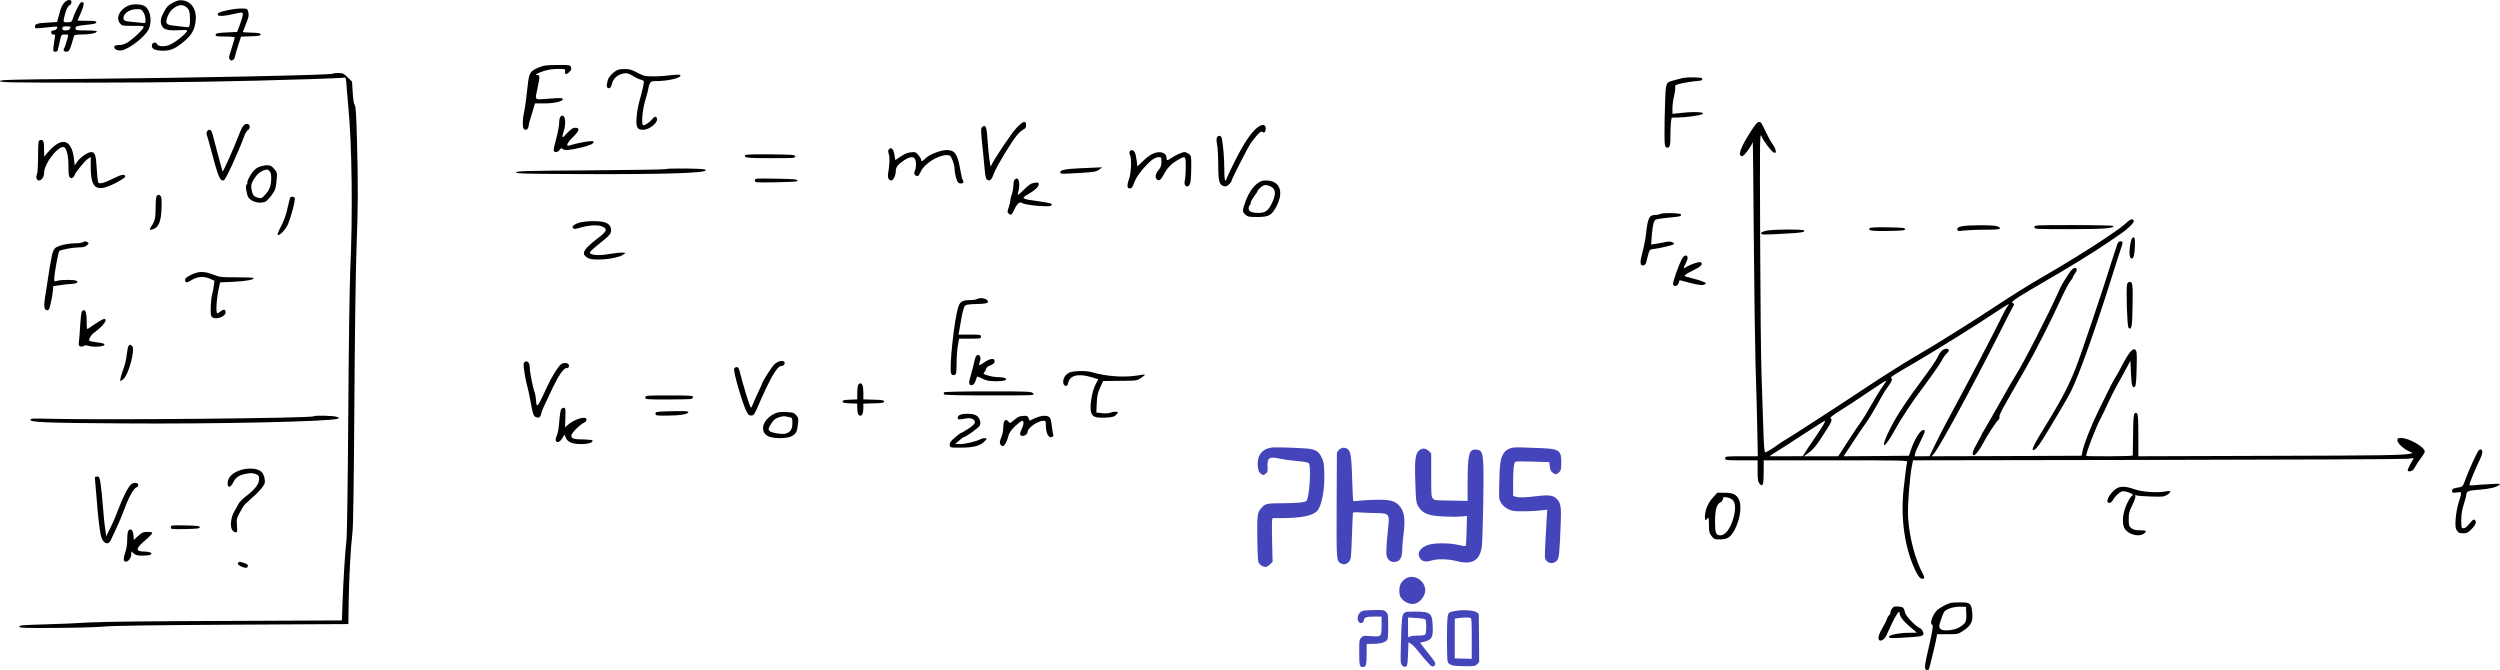 <?xml version="1.0" encoding="UTF-8" standalone="no"?>
<svg
   version="1.0"
   width="2465.696pt"
   height="660.997pt"
   viewBox="0 0 2465.696 660.997"
   preserveAspectRatio="xMidYMid"
   id="svg73"
   sodipodi:docname="997.svg"
   inkscape:version="1.3.2 (091e20e, 2023-11-25)"
   xmlns:inkscape="http://www.inkscape.org/namespaces/inkscape"
   xmlns:sodipodi="http://sodipodi.sourceforge.net/DTD/sodipodi-0.dtd"
   xmlns="http://www.w3.org/2000/svg"
   xmlns:svg="http://www.w3.org/2000/svg">
  <defs
     id="defs73" />
  <sodipodi:namedview
     id="namedview73"
     pagecolor="#ffffff"
     bordercolor="#000000"
     borderopacity="0.25"
     inkscape:showpageshadow="2"
     inkscape:pageopacity="0.0"
     inkscape:pagecheckerboard="0"
     inkscape:deskcolor="#d1d1d1"
     inkscape:document-units="pt"
     inkscape:zoom="0.20714345"
     inkscape:cx="1641.3746"
     inkscape:cy="439.30909"
     inkscape:current-layer="svg73" />
  <g
     transform="matrix(0.1,0,0,-0.1,-33.5,673.003)"
     fill="#000000"
     stroke="none"
     id="g65">
    <path
       d="m 973,6708 c -28,-31 -37,-51 -57,-129 l -18,-66 -91,-6 c -106,-6 -127,-12 -127,-38 0,-22 -4,-22 119,-9 52,6 96,9 98,7 11,-11 -12,-37 -33,-37 -17,0 -24,-6 -24,-20 0,-14 7,-20 21,-20 19,0 20,-4 15,-32 -4,-18 -9,-57 -13,-85 -5,-49 -4,-53 16,-53 12,0 23,6 25,13 2,6 9,37 16,67 20,93 18,90 56,90 32,0 35,-2 29,-22 -19,-71 -30,-104 -38,-115 -12,-16 0,-33 22,-33 25,0 35,15 55,85 10,33 19,66 22,73 2,8 28,12 82,12 79,0 142,14 142,31 0,5 -47,9 -105,9 -98,0 -105,1 -105,20 0,22 9,25 125,37 61,6 80,12 80,23 0,12 -17,15 -93,15 -50,0 -92,1 -92,2 0,1 15,37 34,81 34,79 34,107 2,100 -15,-2 -65,-104 -90,-180 -4,-13 -16,-18 -46,-18 -45,0 -45,-1 -25,76 14,56 28,82 53,97 6,4 12,17 12,27 0,28 -41,26 -67,-2 z m 57,-242 c 0,-23 -17,-36 -46,-36 -27,0 -34,4 -34,20 0,17 7,20 40,20 22,0 40,-2 40,-4 z"
       id="path1" />
    <path
       d="m 2040,6703 c -46,-24 -60,-38 -87,-88 -35,-64 -40,-99 -22,-139 18,-38 57,-49 163,-44 93,4 94,4 80,-17 -27,-39 -129,-115 -176,-131 -52,-17 -106,-12 -115,12 -7,19 -39,18 -47,-1 -16,-43 21,-65 106,-65 79,0 123,20 210,93 76,65 103,114 113,204 12,105 -40,187 -126,199 -36,5 -54,1 -99,-23 z m 136,-46 c 23,-20 28,-34 32,-85 2,-34 1,-73 -2,-87 -6,-24 -10,-26 -44,-21 -20,3 -68,8 -105,12 -83,8 -95,22 -71,86 20,51 39,74 79,99 41,25 78,24 111,-4 z"
       id="path2" />
    <path
       d="m 1595,6672 c -84,-40 -119,-120 -76,-173 18,-23 26,-24 129,-24 107,0 110,-1 100,-20 -14,-28 -95,-104 -148,-139 -32,-21 -58,-30 -90,-30 -34,-1 -46,-5 -48,-18 -4,-23 34,-41 72,-35 73,12 227,131 265,204 37,73 24,181 -27,226 -31,28 -126,33 -177,9 z m 155,-64 c 11,-18 20,-50 20,-71 0,-37 0,-37 -37,-32 -21,2 -68,7 -105,10 -54,5 -68,10 -73,25 -15,48 52,100 128,100 43,0 49,-3 67,-32 z"
       id="path3" />
    <path
       d="m 2582,6630 c -86,-18 -109,-30 -97,-50 7,-12 71,-8 145,10 92,21 100,21 100,-3 0,-12 -13,-56 -28,-97 l -28,-75 -104,-5 c -90,-4 -105,-8 -108,-22 -3,-16 6,-18 92,-18 53,0 96,-4 96,-9 0,-8 -17,-65 -47,-160 -12,-39 -12,-46 1,-59 12,-13 18,-13 30,-2 9,7 16,17 16,23 0,6 14,55 31,109 l 31,97 97,3 c 77,2 96,6 96,18 0,12 -18,16 -87,18 -49,1 -88,4 -88,6 0,2 14,39 31,81 27,65 30,84 23,114 -9,36 -10,36 -64,37 -30,1 -92,-6 -138,-16 z"
       id="path4" />
    <path
       d="m 5642,6062 c -79,-34 -90,-52 -103,-180 -12,-118 -25,-212 -38,-272 -13,-56 -13,-131 -2,-148 15,-24 46,-10 49,23 2,17 7,41 12,55 5,14 18,58 30,98 l 21,72 h 87 c 100,0 187,19 187,41 0,15 -12,15 -177,3 -103,-7 -98,-17 -68,125 21,97 20,111 -8,111 -29,0 0,18 65,39 42,14 88,21 139,21 76,0 76,0 72,-25 -6,-31 14,-33 42,-5 21,21 23,29 14,54 -5,14 -26,16 -133,15 -113,-1 -132,-3 -189,-27 z"
       id="path5" />
    <path
       d="m 6430,6042 c -43,-19 -90,-67 -100,-101 -16,-57 -13,-81 10,-81 15,0 22,11 31,45 13,53 58,91 116,101 33,5 48,1 89,-24 27,-17 61,-34 77,-37 15,-4 29,-10 31,-14 6,-9 -16,-108 -42,-196 -12,-38 -24,-109 -28,-158 -8,-104 4,-127 66,-127 61,0 149,74 134,113 -9,24 -22,21 -51,-13 -28,-33 -77,-63 -87,-53 -17,18 -4,153 24,247 17,55 30,107 30,116 0,9 6,28 13,43 11,24 18,27 62,27 130,1 264,35 238,61 -4,4 -47,3 -98,-3 -50,-7 -127,-12 -173,-11 -75,0 -90,4 -152,37 -55,29 -80,36 -122,35 -29,0 -60,-3 -68,-7 z"
       id="path6" />
    <path
       d="m 3617,6003 c -14,-13 -1401,-42 -2457,-51 -724,-6 -825,-9 -825,-22 0,-13 103,-15 865,-15 804,0 1464,11 2210,35 168,6 312,12 321,15 14,5 17,-9 23,-97 4,-57 11,-141 16,-188 37,-366 45,-1095 19,-1625 -6,-132 -15,-764 -19,-1405 -5,-713 -12,-1198 -18,-1250 -13,-99 -30,-383 -39,-622 l -6,-167 -1151,-5 c -708,-2 -1222,-8 -1336,-15 -102,-7 -300,-15 -440,-19 -217,-6 -255,-9 -255,-22 0,-13 45,-15 355,-13 195,1 416,7 490,14 91,8 508,14 1268,18 l 1133,6 3,225 c 4,247 20,535 37,675 8,60 14,483 19,1255 4,649 13,1331 21,1540 16,443 17,620 5,1073 -7,261 -12,342 -23,352 -8,9 -15,52 -19,122 l -7,108 -44,43 c -39,38 -48,42 -92,42 -26,0 -51,-3 -54,-7 z"
       id="path7" />
    <path
       d="m 16920,5958 c -19,-5 -53,-14 -75,-20 -62,-16 -69,-22 -79,-69 -5,-24 -10,-164 -13,-310 -3,-231 -2,-267 12,-279 12,-10 18,-10 30,0 12,10 15,36 15,114 0,55 3,118 6,139 l 7,37 61,1 c 33,0 100,6 148,13 195,27 80,56 -129,31 l -73,-8 v 58 c 0,31 7,85 16,118 8,34 14,71 11,84 -3,19 2,24 32,33 46,13 144,29 196,32 28,2 40,8 40,18 0,12 -17,15 -85,17 -47,1 -101,-3 -120,-9 z"
       id="path8" />
    <path
       d="m 5862,5578 c -7,-7 -12,-33 -12,-58 0,-25 -10,-82 -21,-126 -32,-120 -36,-138 -32,-151 7,-21 41,-15 57,9 12,17 18,20 28,10 18,-18 72,-14 181,12 95,23 127,38 127,58 0,17 -141,-6 -242,-38 -36,-11 -18,30 37,83 64,62 72,93 24,93 -24,0 -41,-11 -80,-52 -53,-58 -56,-56 -34,18 24,79 17,154 -15,154 -3,0 -11,-5 -18,-12 z"
       id="path9" />
    <path
       d="m 10360,5468 c -52,-54 -238,-334 -252,-378 -6,-20 -26,139 -34,273 -7,114 -19,142 -50,116 -18,-14 -17,-35 7,-254 5,-55 13,-136 17,-179 5,-56 12,-82 23,-89 28,-17 45,-1 68,65 25,68 175,316 230,379 18,22 45,45 60,52 19,9 26,20 26,42 0,51 -29,43 -95,-27 z"
       id="path10" />
    <path
       d="m 17608,5442 c -108,-167 -139,-252 -89,-252 17,0 99,111 103,141 2,8 6,-404 10,-916 4,-511 12,-1081 17,-1265 6,-184 14,-467 17,-628 l 6,-292 h -161 c -154,0 -161,-1 -161,-20 0,-19 7,-20 160,-20 h 160 v -104 c 0,-89 3,-107 20,-127 31,-37 40,-10 40,119 v 112 h 711 c 670,0 711,-1 704,-17 -6,-18 -16,-94 -35,-265 -31,-294 10,-581 116,-805 21,-43 42,-74 54,-78 35,-11 42,4 21,43 -77,143 -135,362 -147,561 -7,99 17,409 38,508 l 11,53 2406,4 c 1323,2 2434,7 2469,11 l 63,7 -31,-56 c -37,-69 -37,-78 -3,-74 19,2 32,14 48,43 11,22 38,62 58,88 20,27 37,55 37,63 0,44 -155,134 -231,134 -35,0 -39,-3 -39,-24 0,-28 64,-86 121,-110 33,-14 33,-14 9,-20 -72,-16 -247,-19 -1415,-22 l -1270,-4 v 204 c 0,151 -3,208 -12,217 -10,10 -16,10 -25,1 -10,-10 -14,-68 -15,-210 -1,-108 -2,-200 -3,-204 0,-5 -103,-8 -230,-8 -126,0 -230,1 -230,3 2,41 96,283 144,372 18,33 51,102 74,153 23,51 62,130 88,175 26,45 66,117 89,161 l 42,78 5,-122 c 5,-123 16,-156 40,-132 9,9 14,66 16,180 4,146 2,169 -12,181 -14,12 -20,10 -46,-15 -16,-16 -53,-74 -81,-129 -28,-55 -59,-111 -69,-125 -20,-30 -61,-110 -168,-330 -78,-161 -142,-325 -159,-405 l -8,-40 -739,-3 -740,-2 21,22 c 53,60 377,655 648,1193 66,132 127,250 135,263 14,21 13,24 -3,33 -15,9 -7,17 58,60 41,27 153,93 248,148 224,129 498,297 617,379 52,36 118,81 145,99 63,43 125,103 125,120 0,30 -32,25 -68,-10 -20,-19 -59,-51 -87,-70 -27,-18 -93,-63 -145,-99 -113,-78 -424,-269 -640,-393 -85,-49 -252,-153 -370,-231 -284,-187 -642,-412 -865,-541 -99,-58 -297,-183 -440,-278 -303,-201 -789,-516 -825,-535 -14,-7 -43,-26 -65,-42 -70,-50 -115,-78 -129,-78 -10,0 -14,53 -20,238 -4,130 -12,359 -17,507 -6,149 -12,752 -14,1340 -4,1060 -4,1070 15,1028 20,-46 93,-143 117,-156 35,-20 28,29 -11,84 -14,19 -41,68 -61,109 -51,106 -50,105 -71,107 -14,2 -34,-20 -76,-85 z m 2530,-1729 c -9,-10 -27,-40 -40,-68 -86,-177 -372,-726 -536,-1025 -40,-74 -101,-192 -135,-262 l -62,-127 -74,-1 h -73 l 6,28 c 3,15 26,68 51,117 51,102 54,118 24,113 -27,-4 -83,-95 -113,-184 l -24,-69 -322,-3 -323,-2 16,22 c 9,13 47,70 84,128 37,58 92,139 123,181 30,42 81,126 113,185 32,60 71,127 88,149 49,66 63,96 49,105 -15,9 -3,18 245,162 197,115 590,360 780,487 121,80 151,96 123,64 z m -1235,-795 c -22,-29 -72,-111 -112,-182 -40,-71 -85,-145 -100,-165 -16,-20 -62,-88 -103,-151 -40,-63 -85,-132 -98,-152 l -25,-38 h -169 -169 l 39,29 c 61,45 81,70 197,253 39,63 43,78 27,94 -7,7 26,32 98,77 60,37 185,119 277,182 93,63 170,113 173,111 2,-3 -14,-28 -35,-58 z m -586,-380 c -14,-24 -53,-83 -87,-133 -34,-49 -74,-109 -88,-132 l -27,-42 -165,-1 h -164 l 69,45 c 39,25 83,53 98,62 16,10 106,68 200,130 95,62 176,112 180,113 5,0 -2,-19 -16,-42 z"
       id="path11" />
    <path
       d="m 19482,3267 c -11,-12 -29,-40 -38,-62 -9,-22 -75,-119 -147,-215 -158,-211 -251,-353 -316,-480 -50,-96 -76,-170 -61,-170 12,0 55,60 96,136 72,131 170,280 308,464 76,102 149,208 163,235 13,28 36,60 50,71 14,12 22,27 19,33 -12,19 -51,12 -74,-12 z"
       id="path12" />
    <path
       d="m 2737,5492 c -10,-11 -26,-41 -36,-68 -59,-154 -168,-399 -171,-384 -1,3 -10,37 -21,75 -11,39 -31,112 -44,164 -14,51 -30,111 -35,132 -8,28 -16,39 -30,39 -19,0 -36,-32 -26,-49 3,-5 19,-60 35,-122 79,-300 96,-341 135,-326 18,7 144,281 203,442 8,21 23,45 34,53 26,18 21,56 -7,60 -11,2 -28,-6 -37,-16 z"
       id="path13" />
    <path
       d="m 12737,5473 c -61,-47 -134,-155 -223,-332 -46,-93 -84,-174 -84,-180 0,-6 -4,-11 -10,-11 -6,0 -10,44 -10,113 0,102 -12,246 -25,305 -7,30 -43,30 -50,-1 -3,-12 -1,-43 4,-67 6,-25 11,-112 11,-193 0,-163 10,-202 56,-213 18,-5 32,0 50,17 13,12 24,27 24,32 0,16 158,325 191,375 18,26 48,64 67,84 28,30 38,35 50,26 18,-15 33,7 30,42 -4,35 -36,37 -81,3 z"
       id="path14" />
    <path
       d="m 716,5334 c -3,-9 -6,-81 -6,-160 0,-83 -5,-154 -11,-165 -14,-26 -2,-59 21,-59 26,0 50,37 50,76 0,86 126,254 190,254 29,0 50,-78 50,-186 0,-78 3,-104 15,-114 12,-10 18,-10 30,0 8,7 15,17 15,22 0,17 102,143 131,161 l 29,19 v -97 c 0,-220 56,-257 247,-159 51,27 93,54 93,61 0,29 -35,24 -113,-15 -95,-48 -141,-60 -153,-41 -5,8 -11,68 -15,135 -7,134 -17,164 -55,164 -33,0 -108,-52 -138,-96 l -24,-35 -7,62 c -19,161 -88,210 -187,135 -25,-19 -59,-52 -76,-73 l -31,-38 -1,67 c 0,79 -6,98 -30,98 -10,0 -21,-7 -24,-16 z"
       id="path15" />
    <path
       d="m 9101,5256 c -8,-9 -8,-21 0,-45 11,-30 8,-106 -7,-194 -7,-39 7,-67 32,-67 19,0 44,52 44,92 0,40 20,65 82,107 53,36 92,40 108,12 13,-26 13,-84 -2,-116 -9,-21 -9,-29 4,-42 20,-19 34,-11 52,30 32,78 169,167 257,167 34,0 38,-3 58,-49 11,-27 21,-66 21,-87 0,-40 18,-112 33,-131 11,-16 43,-17 52,-3 4,6 2,17 -4,24 -6,7 -17,52 -25,102 -25,152 -53,194 -133,194 -58,0 -169,-42 -207,-79 -35,-34 -46,-38 -46,-17 0,8 -12,29 -27,46 -24,30 -31,32 -73,28 -32,-3 -64,-16 -101,-41 l -54,-36 -7,45 c -9,65 -33,89 -57,60 z"
       id="path16" />
    <path
       d="m 11476,5234 c -3,-8 -1,-24 4,-34 18,-33 12,-175 -10,-237 -23,-65 -19,-96 13,-91 14,2 25,16 35,48 17,51 61,116 124,182 52,55 89,78 123,78 23,0 25,-3 25,-46 0,-35 -6,-54 -25,-76 -33,-40 -42,-76 -22,-95 23,-24 40,-11 75,55 33,61 74,101 145,141 65,36 67,33 67,-77 0,-53 -4,-111 -9,-129 -12,-40 8,-74 35,-58 21,14 27,54 28,188 1,103 0,110 -23,128 -13,10 -32,19 -43,19 -22,0 -90,-30 -133,-60 -38,-26 -45,-25 -45,3 0,56 -73,74 -145,36 -22,-11 -63,-43 -91,-71 l -51,-49 -7,55 c -3,30 -11,67 -18,81 -13,28 -43,33 -52,9 z"
       id="path17" />
    <path
       d="m 7685,5200 c -16,-26 15,-30 251,-30 228,0 245,1 242,18 -3,16 -24,17 -245,20 -156,1 -244,-1 -248,-8 z"
       id="path18" />
    <path
       d="m 2884,5081 c -30,-14 -51,-34 -78,-77 -20,-33 -35,-67 -32,-76 2,-10 -1,-18 -6,-18 -16,0 -2,-97 17,-127 30,-45 115,-66 167,-42 27,13 86,89 98,127 5,15 11,57 14,94 6,64 5,68 -25,102 -26,31 -37,36 -73,36 -22,0 -59,-9 -82,-19 z m 108,-38 c 13,-11 18,-30 18,-67 0,-75 -15,-118 -58,-164 -36,-39 -40,-41 -73,-32 -43,12 -55,29 -64,86 -5,37 -2,52 18,87 38,65 76,94 136,106 3,1 13,-6 23,-16 z"
       id="path19" />
    <path
       d="m 10975,5070 c -138,-6 -191,-19 -182,-43 4,-13 18,-13 187,-3 151,9 170,13 200,36 l 25,20 -45,-2 c -25,-1 -108,-4 -185,-8 z"
       id="path20" />
    <path
       d="m 6906,5063 c -4,-5 -339,-10 -744,-13 -646,-4 -737,-7 -737,-20 0,-13 84,-15 685,-17 765,-3 1185,10 1185,37 0,13 -29,15 -191,18 -104,1 -194,-1 -198,-5 z"
       id="path21" />
    <path
       d="m 7780,4950 c 0,-21 2,-21 204,-18 112,2 208,6 212,11 18,18 -20,22 -212,25 -202,3 -204,3 -204,-18 z"
       id="path22" />
    <path
       d="m 10342,4958 c -7,-7 -12,-32 -12,-57 -1,-26 -7,-64 -15,-86 -8,-22 -15,-49 -15,-61 0,-11 -7,-42 -16,-68 -15,-43 -15,-49 -1,-63 20,-20 34,-10 53,35 8,20 24,47 36,59 19,20 23,21 47,9 28,-14 130,-28 226,-30 47,-1 60,2 63,15 2,12 -20,18 -123,33 -179,24 -185,28 -107,72 63,36 102,73 102,97 0,17 -5,19 -41,14 -34,-4 -54,-17 -107,-69 -51,-50 -63,-58 -58,-38 28,99 10,180 -32,138 z"
       id="path23" />
    <path
       d="m 12730,4916 c -43,-34 -83,-97 -112,-176 -31,-85 -31,-98 -2,-125 25,-23 35,-25 119,-25 116,0 144,16 192,110 73,143 28,250 -105,250 -41,0 -57,-6 -92,-34 z m 158,-39 c 31,-29 28,-77 -10,-154 -36,-73 -64,-93 -132,-93 -65,0 -96,14 -96,44 0,14 5,28 10,31 6,3 10,15 10,25 0,10 16,39 35,64 19,26 35,50 35,54 0,11 41,48 60,54 25,8 64,-4 88,-25 z"
       id="path24" />
    <path
       d="m 1882,4798 c -8,-8 -12,-48 -12,-115 0,-102 -7,-133 -43,-186 -23,-34 -19,-40 20,-27 53,19 77,78 81,203 3,75 1,112 -8,122 -15,18 -22,19 -38,3 z"
       id="path25" />
    <path
       d="m 3195,4778 c -2,-7 -14,-56 -26,-108 -13,-61 -36,-123 -62,-172 -23,-42 -38,-80 -34,-84 12,-13 60,30 91,82 29,49 87,257 78,282 -2,6 -13,12 -23,12 -11,0 -22,-6 -24,-12 z"
       id="path26" />
    <path
       d="m 16710,4620 c -8,-5 -31,-10 -51,-10 -58,0 -73,-32 -90,-190 -5,-47 -21,-127 -35,-178 -27,-102 -25,-135 9,-130 14,2 24,13 29,33 33,133 28,124 78,130 61,8 172,34 189,44 11,7 9,12 -9,21 -18,9 -36,10 -74,2 -28,-6 -70,-14 -94,-17 l -42,-7 6,89 c 4,48 12,104 18,123 10,32 15,35 61,43 28,4 86,11 130,15 61,5 80,10 80,22 0,12 -18,15 -95,18 -52,1 -102,-2 -110,-8 z"
       id="path27" />
    <path
       d="m 6049,4534 c -54,-16 -78,-39 -61,-56 8,-8 25,-7 64,5 85,26 177,32 221,14 57,-24 50,-47 -40,-115 -88,-67 -128,-108 -137,-137 -7,-23 0,-35 34,-58 49,-34 285,-13 349,30 l 26,18 -30,4 c -16,1 -75,-5 -130,-14 -104,-18 -184,-13 -192,12 -3,7 26,36 63,65 130,103 147,122 146,157 -2,66 -52,91 -179,90 -48,0 -109,-7 -134,-15 z"
       id="path28" />
    <path
       d="m 19683,4498 c -33,-7 -43,-14 -43,-29 0,-19 4,-20 73,-12 39,4 134,8 210,7 140,0 168,9 112,34 -31,14 -290,14 -352,0 z"
       id="path29" />
    <path
       d="m 20400,4490 c 0,-20 7,-20 346,-20 330,0 434,7 434,31 0,5 -172,9 -390,9 -383,0 -390,0 -390,-20 z"
       id="path30" />
    <path
       d="m 18775,4479 c -16,-24 18,-29 181,-27 142,3 169,5 169,18 0,13 -27,15 -172,18 -118,2 -174,-1 -178,-9 z"
       id="path31" />
    <path
       d="m 17765,4456 c -41,-8 -60,-16 -60,-26 0,-17 13,-17 257,-3 150,8 180,14 164,31 -13,12 -297,11 -361,-2 z"
       id="path32" />
    <path
       d="m 21361,4377 c -6,-8 -15,-46 -20,-83 -8,-68 -1,-114 18,-114 19,0 29,35 32,119 4,85 -5,108 -30,78 z"
       id="path33" />
    <path
       d="m 1150,4340 c -8,-5 -43,-10 -77,-10 -77,0 -171,-24 -197,-49 -10,-11 -23,-41 -28,-68 -5,-26 -13,-70 -19,-98 -5,-27 -13,-81 -19,-120 -5,-38 -14,-97 -20,-130 -19,-112 -22,-144 -16,-169 9,-36 44,-35 51,2 3,15 10,43 15,62 5,19 12,60 15,91 l 6,57 75,11 c 41,6 89,11 107,11 18,0 39,5 47,10 13,9 13,11 0,20 -19,12 -145,13 -188,1 -31,-9 -32,-9 -32,19 0,46 39,263 49,273 14,14 130,36 192,37 42,0 63,5 80,20 21,17 22,21 9,30 -19,12 -31,12 -50,0 z"
       id="path34" />
    <path
       d="m 21218,4323 c -6,-16 -23,-68 -39,-118 -105,-338 -317,-967 -374,-1110 -79,-198 -139,-310 -351,-655 -53,-86 -78,-139 -70,-147 13,-13 49,25 98,104 98,158 245,407 276,468 83,166 250,635 422,1185 28,91 60,190 71,221 24,70 24,79 -1,79 -13,0 -25,-10 -32,-27 z"
       id="path35" />
    <path
       d="m 16921,4173 c -35,-71 -91,-232 -85,-247 10,-27 44,-19 55,12 l 10,29 106,-28 c 75,-19 114,-24 130,-18 13,5 23,11 23,14 0,10 -60,32 -135,50 -38,10 -72,19 -74,21 -8,7 28,32 92,62 68,33 88,55 70,73 -12,12 -88,-11 -140,-41 -39,-23 -39,-21 -13,30 26,51 26,80 0,80 -13,0 -26,-13 -39,-37 z"
       id="path36" />
    <path
       d="m 20776,4077 c -9,-7 -27,-29 -39,-49 -12,-19 -33,-53 -47,-74 -15,-22 -39,-68 -54,-104 -89,-204 -362,-737 -426,-830 -10,-14 -76,-128 -147,-255 -71,-126 -142,-249 -156,-272 -15,-24 -27,-45 -27,-48 0,-3 -20,-41 -45,-85 -46,-81 -56,-120 -30,-120 15,0 59,60 94,127 31,62 125,206 145,222 9,8 14,21 11,31 -5,17 24,70 254,468 93,161 251,471 341,669 40,87 85,175 101,195 16,20 29,41 29,46 0,5 9,21 21,36 32,40 14,71 -25,43 z"
       id="path37" />
    <path
       d="m 2223,4021 c -46,-22 -63,-36 -63,-50 0,-32 17,-33 62,-5 58,37 121,42 181,16 l 47,-21 -6,-48 c -3,-26 -10,-61 -15,-78 -16,-56 -22,-200 -10,-223 23,-44 141,-12 141,38 0,29 -18,33 -46,11 -15,-12 -31,-21 -35,-21 -19,0 -8,155 20,275 l 7,30 134,6 c 125,6 210,22 195,38 -4,3 -79,6 -168,6 -148,0 -167,2 -222,24 -93,37 -148,38 -222,2 z"
       id="path38" />
    <path
       d="m 21314,3926 c -11,-46 0,-414 14,-428 30,-30 37,8 40,209 4,217 1,243 -28,243 -12,0 -22,-9 -26,-24 z"
       id="path39" />
    <path
       d="m 9970,3780 c -8,-5 -38,-10 -67,-10 -75,0 -100,-14 -117,-69 -40,-124 -91,-601 -70,-655 8,-21 40,-21 48,0 3,9 6,58 6,110 0,51 5,125 12,164 l 12,70 h 108 c 101,0 108,1 108,20 0,19 -7,20 -111,20 h -111 l 7,33 c 3,17 10,57 15,87 10,65 25,128 35,152 9,24 26,27 134,30 69,2 95,7 99,17 12,31 -71,55 -108,31 z"
       id="path40" />
    <path
       d="m 1142,3658 c -5,-7 -12,-67 -16,-133 -4,-66 -9,-139 -12,-162 -5,-35 -3,-44 11,-49 10,-4 26,-2 36,4 12,8 26,8 47,1 45,-15 157,-8 157,11 0,11 -18,17 -70,23 -38,4 -74,12 -79,17 -10,10 17,58 46,78 91,65 144,139 98,136 -13,-1 -82,-43 -147,-90 -23,-16 -23,-16 -23,68 0,95 -18,132 -48,96 z"
       id="path41" />
    <path
       d="m 1603,3318 c -6,-7 -13,-43 -17,-80 -4,-37 -15,-91 -25,-120 -31,-86 -45,-138 -39,-144 3,-3 17,5 31,18 51,45 116,288 87,323 -15,18 -24,19 -37,3 z"
       id="path42" />
    <path
       d="m 9962,3218 c -5,-7 -15,-38 -21,-68 -6,-30 -21,-86 -32,-123 -23,-75 -20,-100 13,-95 14,2 25,15 35,42 7,22 14,41 16,42 2,2 25,-8 52,-21 40,-20 66,-24 130,-25 85,0 122,12 95,30 -8,5 -38,10 -66,10 -28,0 -74,7 -103,16 -48,14 -52,17 -38,32 8,9 17,26 18,36 3,11 18,24 37,30 36,13 53,32 45,53 -9,23 -49,14 -102,-22 -54,-37 -57,-36 -40,14 16,44 -13,80 -39,49 z"
       id="path43" />
    <path
       d="m 5511,3161 c -6,-4 -12,-16 -12,-27 -1,-32 21,-161 37,-216 8,-29 19,-80 25,-113 32,-172 34,-179 63,-190 30,-10 41,-1 52,45 6,25 16,48 112,250 56,117 107,190 134,190 21,0 30,13 22,34 -7,19 -54,21 -76,4 -29,-23 -98,-135 -138,-224 -72,-159 -94,-197 -102,-177 -3,10 -7,35 -7,55 -1,20 -6,49 -12,65 -18,47 -49,204 -49,249 0,45 -23,71 -49,55 z"
       id="path44" />
    <path
       d="m 7975,3139 c -28,-25 -125,-176 -125,-196 0,-2 -20,-46 -44,-96 -24,-51 -46,-102 -50,-114 -4,-13 -11,-23 -15,-23 -9,0 -75,214 -111,358 -8,30 -16,42 -29,42 -11,0 -22,-8 -25,-17 -11,-28 89,-368 127,-431 15,-26 25,-32 45,-30 21,2 30,16 57,78 126,291 194,410 235,410 22,0 40,19 33,36 -9,25 -60,16 -98,-17 z"
       id="path45" />
    <path
       d="m 10875,3052 c -38,-23 -58,-60 -53,-98 4,-35 41,-42 46,-9 13,82 96,106 232,65 l 67,-20 -30,-59 c -32,-65 -54,-196 -43,-256 11,-55 39,-68 140,-64 65,3 89,8 105,23 12,11 21,23 21,28 0,11 -43,10 -77,-3 -16,-6 -50,-8 -82,-4 l -53,7 4,91 c 4,74 10,104 34,156 l 29,63 166,2 c 164,1 166,1 208,29 24,16 41,30 39,32 -2,2 -35,-1 -73,-8 -133,-22 -310,-10 -455,33 -60,17 -191,13 -225,-8 z"
       id="path46" />
    <path
       d="m 8802,2938 c -7,-7 -12,-40 -12,-80 v -67 l -72,-3 c -57,-2 -73,-6 -73,-18 0,-12 16,-16 73,-18 l 72,-3 v -37 c 0,-55 10,-82 30,-82 20,0 30,27 30,82 v 37 l 103,3 c 83,2 102,6 102,18 0,12 -19,16 -102,18 l -103,3 v 67 c 0,61 -10,92 -30,92 -3,0 -11,-5 -18,-12 z"
       id="path47" />
    <path
       d="m 9645,2860 c -3,-5 -3,-14 0,-20 4,-6 166,-10 452,-10 445,0 446,0 428,20 -18,19 -31,20 -446,20 -274,0 -430,-4 -434,-10 z"
       id="path48" />
    <path
       d="m 6700,2810 c 0,-19 7,-20 219,-20 121,0 226,3 235,6 9,3 16,12 16,20 0,12 -41,14 -235,14 -228,0 -235,-1 -235,-20 z"
       id="path49" />
    <path
       d="m 5871,2696 c -7,-8 -16,-64 -20,-123 -5,-66 -15,-121 -25,-140 -33,-65 17,-89 54,-26 l 22,37 14,-32 c 18,-43 65,-62 151,-62 68,0 119,16 112,35 -2,6 -40,10 -84,11 -100,0 -125,8 -125,38 0,24 83,108 128,129 12,5 22,18 22,29 0,41 -122,5 -189,-56 l -23,-21 3,95 c 3,80 2,95 -12,98 -9,1 -21,-4 -28,-12 z"
       id="path50" />
    <path
       d="m 6913,2673 c -105,-3 -113,-5 -113,-23 0,-19 7,-20 123,-19 119,1 199,14 201,34 1,11 -45,13 -211,8 z"
       id="path51" />
    <path
       d="m 7978,2652 c -120,-56 -157,-176 -68,-224 50,-26 192,-26 237,2 41,25 50,43 58,116 7,55 5,63 -17,89 -22,25 -32,28 -99,31 -55,3 -83,-1 -111,-14 z m 147,-37 c 23,-5 25,-10 25,-60 0,-57 -19,-87 -63,-101 -35,-11 -144,6 -162,25 -15,17 -14,22 13,67 22,38 38,53 73,66 24,9 54,15 67,12 12,-2 33,-6 47,-9 z"
       id="path52" />
    <path
       d="m 9803,2638 c -24,-11 -30,-32 -14,-43 5,-3 31,-1 57,5 59,14 104,-1 104,-34 0,-16 -18,-34 -64,-64 -35,-23 -68,-42 -73,-42 -4,0 -32,-21 -61,-46 -43,-37 -52,-52 -50,-73 3,-26 3,-26 108,-26 124,0 190,17 233,60 29,29 30,30 9,33 -11,2 -31,-2 -43,-8 -42,-23 -154,-50 -204,-50 l -50,1 40,34 c 22,19 43,35 47,35 21,0 150,95 158,115 13,35 -7,83 -41,100 -32,17 -124,19 -156,3 z"
       id="path53" />
    <path
       d="m 3428,2624 c -20,-19 -2092,-38 -2613,-24 -156,4 -180,3 -180,-10 0,-25 147,-31 915,-36 891,-7 2042,18 2114,46 20,8 19,9 -7,19 -29,11 -219,16 -229,5 z"
       id="path54" />
    <path
       d="m 10385,2620 c -11,-4 -36,-21 -55,-38 -34,-29 -34,-29 -51,-8 -27,33 -49,6 -49,-59 0,-31 -8,-73 -20,-100 -15,-36 -17,-51 -9,-66 23,-43 55,-10 79,80 9,33 27,59 67,98 31,29 62,53 69,53 20,0 17,-39 -5,-84 -11,-21 -17,-44 -14,-52 11,-29 73,-7 73,27 0,38 101,109 155,109 24,0 25,-3 25,-52 0,-70 30,-124 60,-108 11,6 18,16 14,22 -4,5 -10,44 -15,86 -6,54 -14,81 -26,89 -26,20 -83,15 -141,-12 l -53,-24 -9,24 c -8,20 -16,25 -42,24 -18,0 -42,-4 -53,-9 z"
       id="path55" />
    <path
       d="m 24782,2288 c -19,-23 -88,-173 -123,-266 -32,-89 -35,-92 -69,-98 -61,-10 -70,-15 -70,-36 0,-19 4,-20 45,-15 53,8 53,9 21,-93 -30,-94 -43,-237 -26,-271 18,-33 29,-39 73,-39 30,0 44,7 75,38 44,44 56,76 36,93 -11,9 -19,5 -36,-16 -46,-55 -58,-65 -78,-65 -18,0 -20,7 -20,80 0,57 7,101 25,157 14,43 25,85 25,93 1,35 18,42 124,50 111,9 166,22 201,47 18,13 6,14 -95,8 -63,-3 -134,-8 -157,-11 -24,-3 -43,-1 -43,4 0,15 66,175 100,242 31,61 36,100 14,107 -6,2 -16,-2 -22,-9 z"
       id="path56" />
    <path
       d="m 2712,2095 c -87,-27 -132,-73 -132,-135 0,-46 31,-39 55,12 24,51 63,76 137,87 38,7 62,5 86,-5 28,-11 32,-17 32,-52 0,-46 -40,-98 -131,-168 -33,-25 -66,-60 -74,-77 -9,-18 -26,-50 -39,-71 -33,-53 -44,-147 -22,-181 9,-14 25,-25 35,-25 16,0 18,7 13,68 -5,71 -7,65 59,182 8,15 43,50 76,78 72,60 132,128 139,159 4,12 0,42 -7,65 -11,33 -22,47 -49,60 -41,21 -117,22 -178,3 z"
       id="path57" />
    <path
       d="m 1274,1978 c 3,-29 10,-109 15,-178 11,-148 27,-288 40,-348 16,-78 71,-107 97,-52 62,128 99,212 125,282 49,134 99,228 126,239 16,6 23,15 21,27 -5,26 -46,27 -73,2 -29,-27 -83,-136 -124,-246 -16,-45 -49,-123 -74,-172 l -44,-91 -11,77 c -7,42 -16,140 -22,217 -6,77 -15,175 -22,218 -11,72 -13,77 -36,77 -23,0 -24,-2 -18,-52 z"
       id="path58" />
    <path
       d="m 21205,1909 c -70,-50 -112,-139 -65,-139 11,0 26,12 34,28 18,34 64,78 91,86 28,8 127,-30 103,-39 -10,-4 -33,-37 -51,-74 -44,-88 -57,-192 -31,-247 30,-62 139,-95 192,-58 36,25 26,34 -37,34 -44,0 -65,5 -85,21 -23,18 -26,27 -26,88 0,58 5,79 36,140 20,40 33,79 30,88 -5,12 -2,13 11,7 10,-4 74,-9 143,-11 112,-4 128,-2 158,16 47,30 42,46 -10,35 -82,-17 -236,-7 -312,21 -86,31 -141,32 -181,4 z"
       id="path59" />
    <path
       d="m 17226,1819 c -47,-53 -76,-123 -76,-186 0,-37 7,-41 26,-15 11,15 13,6 14,-62 0,-69 3,-83 26,-113 23,-31 29,-33 82,-33 72,0 105,21 143,90 56,103 76,237 44,304 -24,50 -59,66 -144,66 h -69 z m 197,-19 c 27,-25 32,-88 13,-163 -29,-113 -81,-187 -133,-187 -44,0 -53,23 -53,133 0,116 16,173 51,191 13,6 25,22 27,34 3,20 7,22 40,16 20,-3 45,-14 55,-24 z"
       id="path60" />
    <path
       d="m 2020,1530 c 0,-20 4,-20 143,-18 118,3 142,5 142,18 0,13 -24,15 -142,18 -139,2 -143,2 -143,-18 z"
       id="path61" />
    <path
       d="m 1602,1498 c -7,-7 -12,-42 -12,-85 0,-47 -7,-95 -20,-133 -11,-32 -17,-66 -14,-74 16,-42 74,5 74,60 v 27 l 23,-21 c 19,-18 35,-22 88,-22 71,0 105,13 79,30 -8,5 -35,10 -60,10 -94,1 -90,29 16,119 35,30 63,60 61,65 -2,6 -25,11 -50,10 -38,0 -52,-6 -89,-39 l -43,-40 -3,40 c -5,57 -25,78 -50,53 z"
       id="path62" />
    <path
       d="m 2687,1183 c -13,-12 -7,-23 23,-38 40,-21 70,-19 70,3 0,13 -12,22 -39,30 -45,14 -46,14 -54,5 z"
       id="path63" />
    <path
       d="m 19570,783 c -40,-13 -88,-39 -119,-62 -50,-38 -90,-143 -59,-153 13,-5 3,-64 -52,-302 -24,-108 -25,-135 -5,-143 22,-8 24,-4 41,68 9,35 24,98 34,139 10,41 21,91 24,110 l 6,35 h 103 c 103,0 104,0 159,37 73,48 93,89 85,176 -9,92 -21,102 -121,101 -45,0 -88,-3 -96,-6 z m 158,-108 c 3,-78 -5,-93 -70,-133 -47,-29 -159,-40 -181,-17 -22,21 -21,26 7,109 20,60 28,71 60,87 39,19 86,27 146,25 l 35,-1 z"
       id="path64" />
    <path
       d="m 18996,728 c -9,-12 -16,-30 -16,-39 0,-9 -6,-22 -14,-28 -8,-7 -17,-22 -20,-35 -3,-13 -21,-49 -40,-80 -40,-66 -53,-113 -37,-129 16,-16 54,8 71,46 73,167 130,265 130,223 0,-34 32,-76 100,-136 l 71,-60 -73,-1 c -99,0 -203,-21 -203,-40 0,-15 23,-16 222,-3 114,7 131,16 112,58 -7,14 -20,28 -29,31 -34,11 -139,119 -145,150 -11,52 -20,60 -68,63 -38,3 -48,-1 -61,-20 z"
       id="path65" />
  </g>
  <g
     id="logo"
     transform="matrix(0.816,0,0,0.816,1239.967,441.208)">
    <g
       transform="matrix(0.1,0,0,-0.1,-57.707,297.537)"
       fill="#4444bb"
       stroke="none"
       id="g73">
      <path
         d="m 750,2973 c -57,-10 -88,-25 -119,-57 -40,-41 -55,-100 -46,-179 6,-45 12,-61 32,-77 32,-25 35,-25 64,-1 22,17 24,26 21,89 -4,105 24,120 164,87 33,-7 119,-19 190,-25 88,-8 134,-16 144,-26 32,-32 8,-420 -28,-456 -18,-18 -126,-28 -289,-28 -185,0 -206,-4 -250,-52 -55,-58 -58,-82 -55,-363 1,-145 7,-274 13,-293 11,-34 51,-62 89,-62 12,0 35,14 52,31 l 31,30 -6,238 c -3,130 -3,249 0,264 l 5,27 h 112 c 234,1 363,26 423,82 58,54 98,260 91,463 -4,122 -7,138 -34,191 -40,81 -79,100 -217,108 -174,10 -361,14 -387,9 z"
         fill="#4444bb"
         id="path66" />
      <path
         d="m 3660,2971 c -42,-9 -83,-34 -103,-65 -39,-59 -50,-127 -54,-343 -5,-206 -5,-212 18,-252 28,-50 78,-86 143,-102 48,-12 257,-8 370,7 l 49,7 -7,-104 c -4,-57 -11,-189 -16,-294 -9,-177 -9,-192 8,-214 35,-47 100,-46 136,2 22,29 27,86 42,452 7,191 0,235 -44,283 -45,48 -92,56 -241,38 -146,-18 -229,-20 -265,-6 l -26,10 v 162 c 0,156 8,230 27,249 5,5 99,6 210,2 l 201,-6 5,-50 c 3,-39 11,-56 31,-74 34,-29 48,-29 80,0 24,20 26,30 28,113 4,147 -23,169 -218,179 -242,11 -340,13 -374,6 z"
         fill="#4444bb"
         id="path67" />
      <path
         d="m 1565,2945 c -14,-13 -25,-32 -25,-42 0,-10 -1,-297 -3,-638 -2,-677 -3,-662 55,-694 33,-19 73,-7 101,31 18,24 20,51 29,300 5,150 10,278 12,283 2,6 37,8 97,3 52,-3 135,-7 186,-7 154,-2 161,-10 143,-176 -21,-189 -27,-310 -18,-343 12,-45 45,-72 86,-72 71,0 102,46 102,151 0,33 7,118 16,187 24,190 9,280 -58,349 -50,52 -112,67 -263,65 -71,-1 -164,-6 -205,-11 -41,-4 -78,-7 -81,-5 -4,2 -10,108 -13,236 -9,286 -17,352 -47,384 -31,33 -82,32 -114,-1 z"
         fill="#4444bb"
         id="path68" />
      <path
         d="m 2542,2944 c -55,-38 -64,-109 -53,-419 6,-186 9,-215 28,-250 50,-95 116,-125 302,-135 75,-4 171,-5 215,-1 l 78,7 -4,-178 c -2,-97 -7,-181 -11,-184 -4,-4 -42,1 -85,11 -104,26 -285,27 -363,3 -106,-33 -149,-107 -99,-170 26,-34 68,-41 132,-21 74,23 202,20 308,-7 182,-47 274,5 301,168 12,77 27,831 19,994 -7,152 -20,181 -86,186 -88,7 -103,-51 -104,-401 v -219 l -201,4 c -197,3 -201,3 -220,27 -18,21 -19,42 -19,283 v 260 l -29,29 c -33,33 -74,38 -109,13 z"
         fill="#4444bb"
         id="path69" />
      <path
         d="m 2374,1391 c -55,-34 -79,-78 -79,-147 0,-51 4,-66 27,-96 35,-45 102,-73 153,-64 78,15 146,111 131,188 -20,108 -145,172 -232,119 z"
         fill="#4444bb"
         id="path70" />
      <path
         d="m 1853,999 c -39,-11 -66,-56 -61,-101 6,-59 69,-64 76,-6 4,30 34,38 145,38 h 67 V 820 c 0,-135 -1,-136 -132,-126 -85,6 -89,6 -113,-18 -24,-25 -25,-28 -25,-179 0,-162 4,-177 47,-177 35,0 43,29 43,159 v 121 h 73 c 85,0 141,14 168,41 17,17 19,34 19,169 0,147 -1,152 -25,175 -23,24 -30,25 -137,24 -62,0 -128,-5 -145,-10 z"
         fill="#4444bb"
         id="path71" />
      <path
         d="m 2985,1000 c -91,-16 -93,-18 -104,-58 -15,-51 -14,-537 0,-564 19,-36 69,-48 204,-48 121,0 127,1 151,25 l 24,24 -2,292 -3,292 -26,19 c -31,23 -161,33 -244,18 z m 169,-86 c 14,-5 16,-37 16,-250 V 419 l -102,3 -103,3 v 240 240 l 40,6 c 57,9 131,10 149,3 z"
         fill="#4444bb"
         id="path72" />
      <path
         d="m 2351,971 c -24,-24 -29,-73 -37,-372 -6,-232 -6,-237 15,-258 23,-23 29,-25 51,-11 12,7 16,40 20,150 l 5,141 35,-23 c 19,-13 59,-55 88,-93 30,-39 78,-96 108,-128 47,-51 56,-57 74,-47 29,16 25,42 -15,92 -19,24 -62,78 -95,121 -61,77 -61,77 -33,77 15,0 46,9 69,19 56,26 67,57 62,179 -6,156 -27,172 -220,172 -93,0 -111,-3 -127,-19 z m 257,-74 c 16,-13 17,-168 0,-185 -7,-7 -41,-12 -84,-12 -40,0 -84,-4 -98,-10 l -26,-10 v 120 119 l 98,-6 c 53,-3 103,-10 110,-16 z"
         fill="#4444bb"
         id="path73" />
    </g>
  </g>
</svg>
